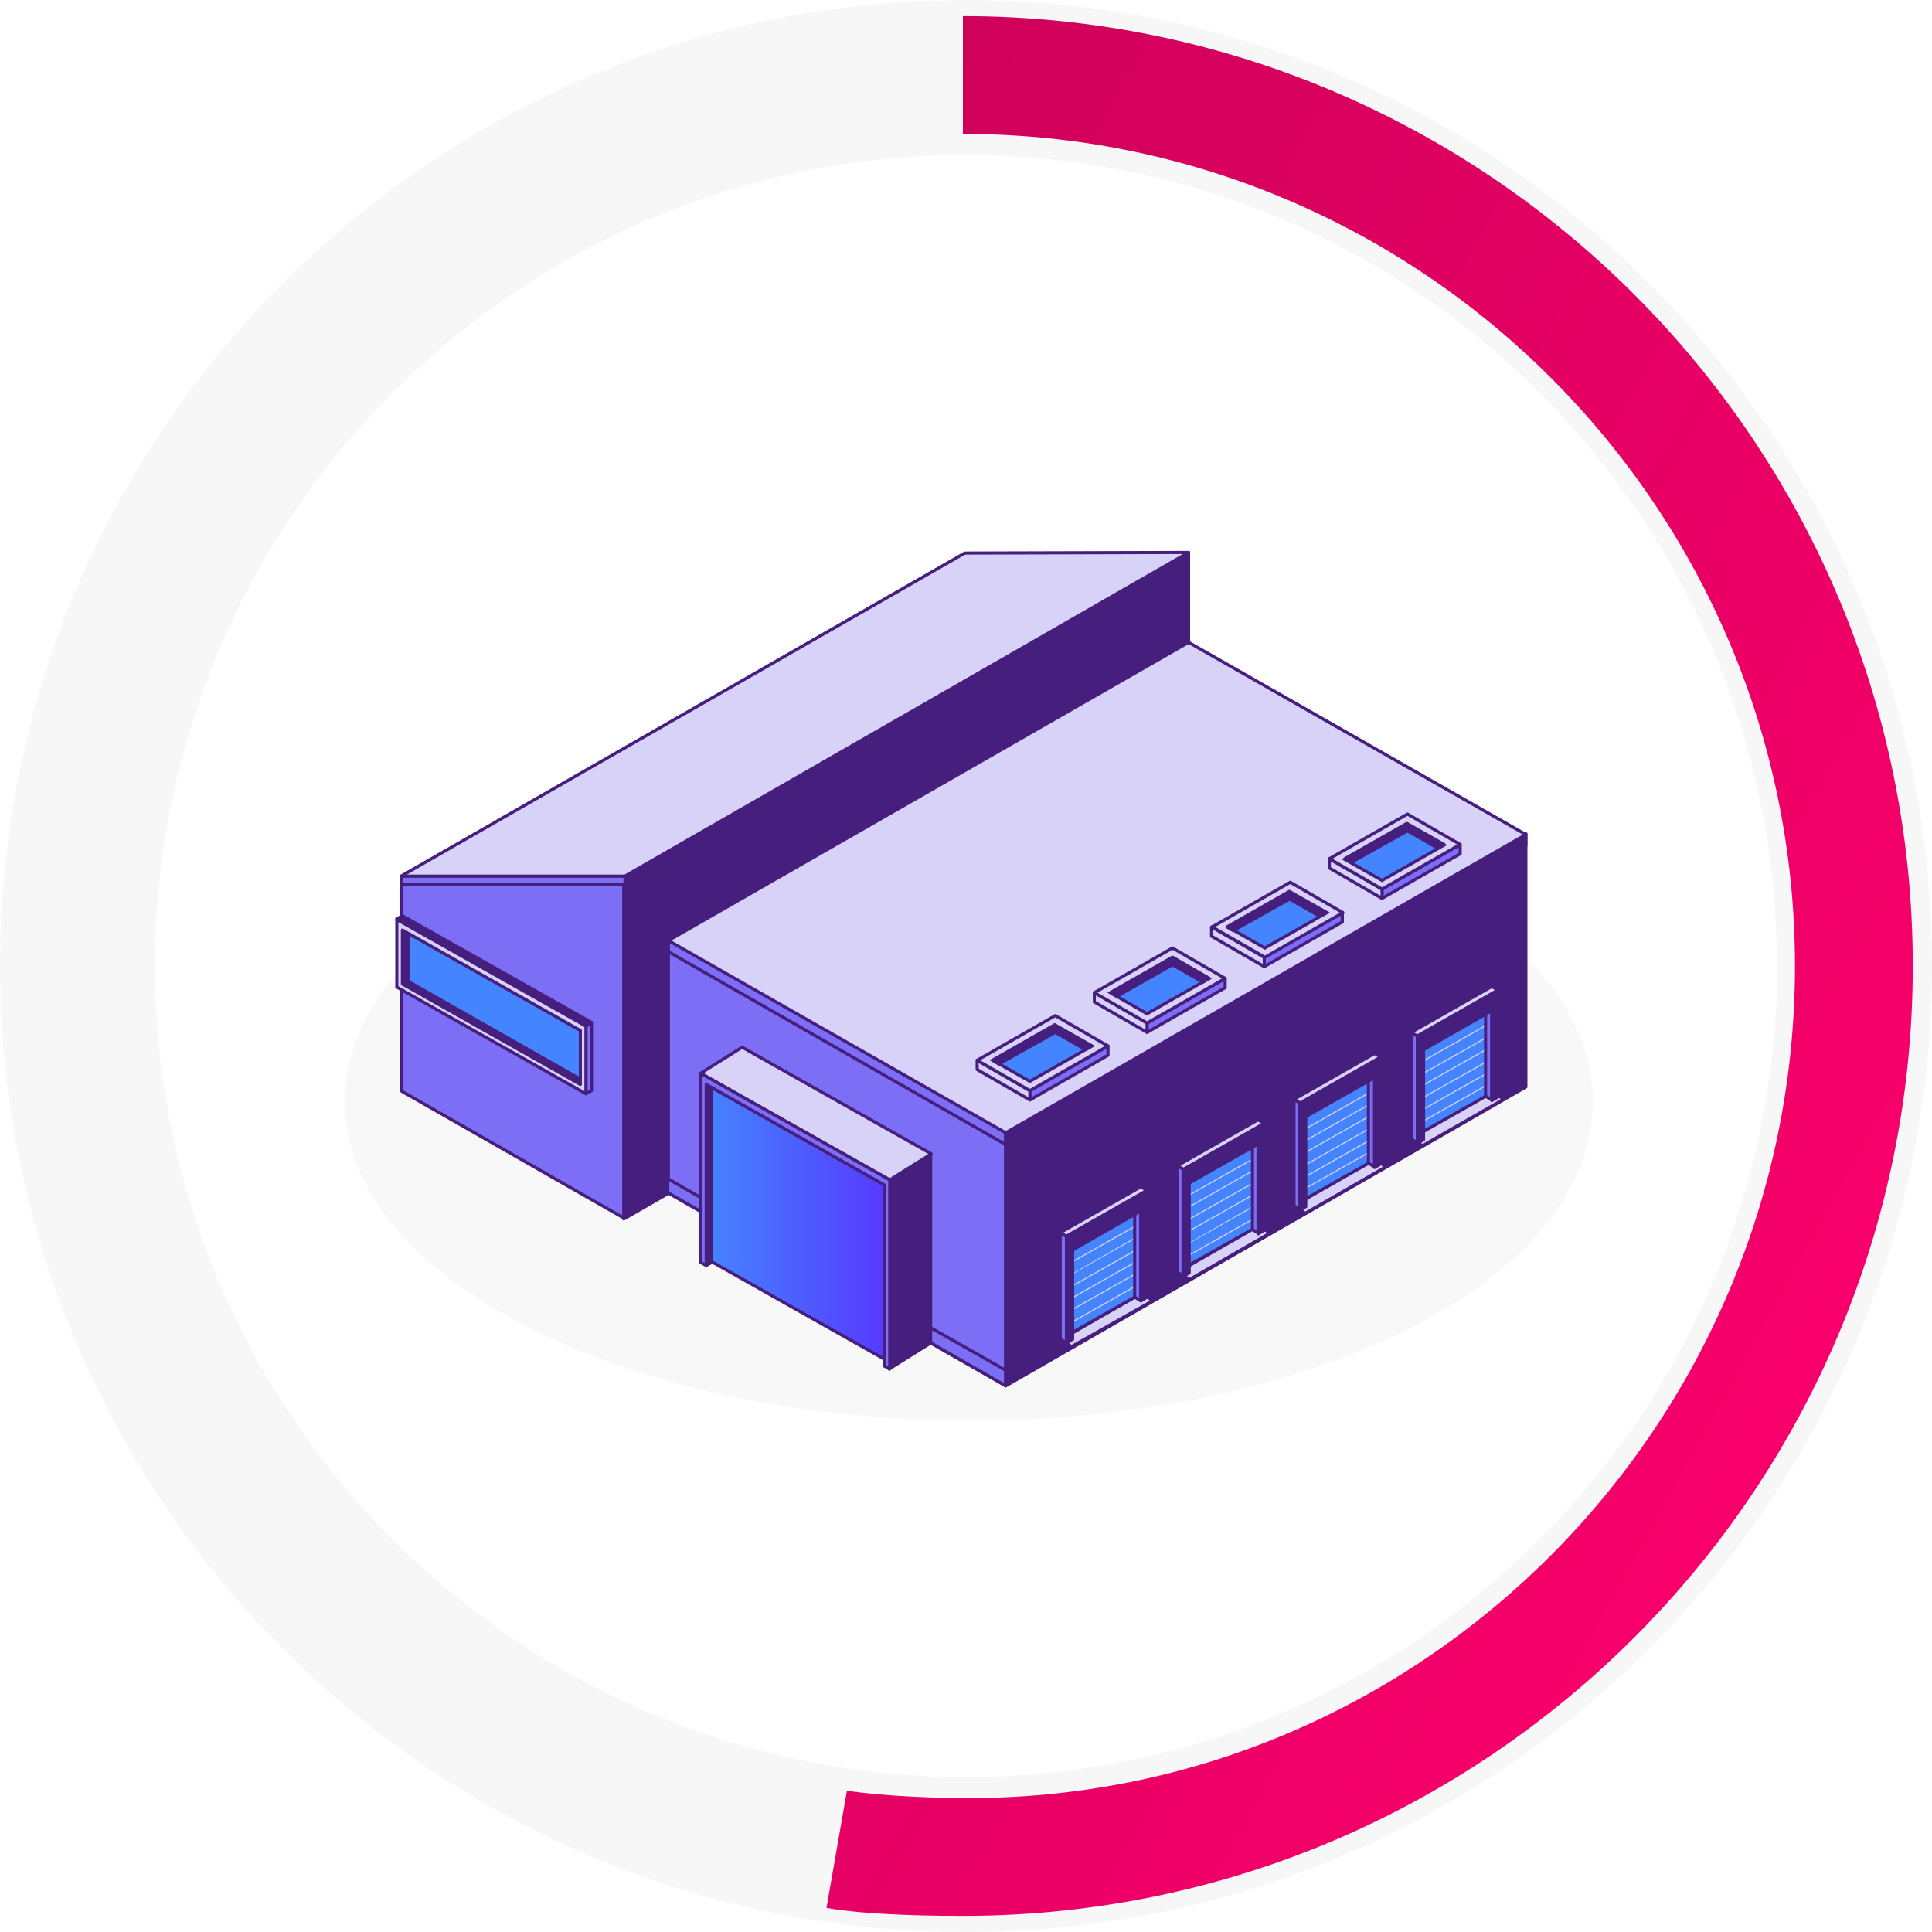 <?xml version="1.0" encoding="utf-8"?>
<!-- Generator: Adobe Illustrator 26.2.1, SVG Export Plug-In . SVG Version: 6.00 Build 0)  -->
<svg version="1.1" id="Livello_1" xmlns="http://www.w3.org/2000/svg" xmlns:xlink="http://www.w3.org/1999/xlink" x="0px" y="0px"
	 viewBox="0 0 311.6 311.6" style="enable-background:new 0 0 311.6 311.6;" xml:space="preserve">
<style type="text/css">
	.st0{clip-path:url(#SVGID_00000018935343195454456890000012034594791213997726_);}
	.st1{fill:#E6E7E8;fill-opacity:0.3;}
	.st2{fill:#7D6EF6;stroke:#461E7D;stroke-width:0.5;stroke-linecap:round;stroke-linejoin:round;}
	.st3{fill:#461E7D;stroke:#461E7D;stroke-width:0.5;stroke-linecap:round;stroke-linejoin:round;}
	.st4{fill:#BDD3EB;}
	.st5{fill:#ACC5E4;}
	.st6{fill:#94B2DA;}
	.st7{fill:#88AAD5;}
	.st8{fill:#D8D2F9;stroke:#461E7D;stroke-width:0.5;stroke-linecap:round;stroke-linejoin:round;}
	
		.st9{fill:url(#SVGID_00000049192317044635598480000013604684246665854385_);stroke:#461E7D;stroke-width:0.5;stroke-miterlimit:10;}
	
		.st10{fill:url(#SVGID_00000172440400240282820690000005747771277975966384_);stroke:#461E7D;stroke-width:0.5;stroke-miterlimit:10;}
	.st11{fill:#AAC0E0;}
	
		.st12{fill:url(#SVGID_00000011002609692124144510000001453197472376580511_);stroke:#461E7D;stroke-width:0.5;stroke-miterlimit:10;}
	.st13{fill:#D8D2F9;}
	.st14{fill:#97B7DC;}
	.st15{fill:#466CA0;}
	
		.st16{fill:url(#SVGID_00000085232777675256835790000003753043809444824727_);stroke:#461E7D;stroke-width:0.5;stroke-miterlimit:10;}
	
		.st17{fill:url(#SVGID_00000056397597829250524140000011862425282917302403_);stroke:#461E7D;stroke-width:0.5;stroke-miterlimit:10;}
	
		.st18{fill:url(#SVGID_00000173139653840976613120000001279687626289252776_);stroke:#461E7D;stroke-width:0.5;stroke-miterlimit:10;}
	.st19{fill:#2A3767;}
	.st20{fill:#3D588E;}
	
		.st21{fill:url(#SVGID_00000065075974638366921030000008284063890142283435_);stroke:#461E7D;stroke-width:0.5;stroke-miterlimit:10;}
	
		.st22{fill:url(#SVGID_00000179624308353402639670000011871625492824880777_);stroke:#461E7D;stroke-width:0.5;stroke-miterlimit:10;}
	
		.st23{fill:url(#SVGID_00000049943492869451720930000011853583622277597572_);stroke:#461E7D;stroke-width:0.5;stroke-miterlimit:10;}
	
		.st24{fill:url(#SVGID_00000144338596560043619530000004235167790240957358_);stroke:#461E7D;stroke-width:0.5;stroke-miterlimit:10;}
	.st25{fill-rule:evenodd;clip-rule:evenodd;fill:#F7F7F7;}
	.st26{fill:url(#SVGID_00000053523047832445201310000010726314772023705266_);}
</style>
<g>
	<g>
		<g>
			<defs>
				<rect id="SVGID_1_" x="52.9" y="81" width="204" height="151"/>
			</defs>
			<clipPath id="SVGID_00000050664333767720043630000000229170774296914868_">
				<use xlink:href="#SVGID_1_"  style="overflow:visible;"/>
			</clipPath>
			<g style="clip-path:url(#SVGID_00000050664333767720043630000000229170774296914868_);">
				<path class="st1" d="M156.2,229.1c55.8,0,100.7-22.7,100.7-51.4s-44.9-51.4-100.7-51.4S55.6,149,55.6,177.7
					S101.5,229.1,156.2,229.1z"/>
				<path class="st2" d="M64.8,176l35.9,20.5v-53.9l-35.9-0.1V176z"/>
				<path class="st3" d="M191.7,90.4l-91.1,52.3v53.9l91.1-52.3V90.4z"/>
				<path class="st2" d="M107.8,192.4l54.4,31.1v-40.9l-54.4-31C107.8,151.6,107.8,192.4,107.8,192.4z"/>
				<path class="st3" d="M246.1,134.5l-83.9,48.1v40.9l83.9-48.2V134.5z"/>
				<path class="st2" d="M107.8,153.5l54.4,31.1v-2l-54.4-31C107.8,151.6,107.8,153.5,107.8,153.5z"/>
				<path class="st3" d="M246.1,134.5l-83.9,48.1v2l83.9-48.2V134.5z"/>
				<path class="st4" d="M162.2,223.5L162.2,223.5L162.2,223.5L162.2,223.5z"/>
				<path class="st2" d="M162.2,223.5l-18.7-10.7v-2.4l18.7,10.6V223.5z"/>
				<path class="st5" d="M162.2,223.5v-2.4l0,0l0,0V223.5z"/>
				<path class="st2" d="M113.2,195.5l-5.4-3.1h-0.1v-2.3l5.4,3.1L113.2,195.5L113.2,195.5z"/>
				<path class="st6" d="M162.2,223.5L162.2,223.5L162.2,223.5L162.2,223.5z"/>
				<path class="st3" d="M162.2,223.5v-2.4l0,0l9-5.2l1.6,1.2l13-7.4l-1.7-1.3l5.9-3.4l1.7,1.3l13-7.4l-1.7-1.3l5.7-3.3l1.7,1.3
					l13-7.4l-1.7-1.3l5.9-3.4l1.7,1.3l13-7.4l-1.8-1.3l5.3-3.1v2.4L162.2,223.5z"/>
				<path class="st7" d="M162.2,223.5L162.2,223.5v-2.4l0,0l0,0V223.5L162.2,223.5z"/>
				<path class="st8" d="M191.7,103.6l-83.9,48.1l54.4,31l83.9-48.1L191.7,103.6z"/>
				
					<linearGradient id="SVGID_00000041285952643039921930000009769034076639485885_" gradientUnits="userSpaceOnUse" x1="113.2" y1="344.029" x2="143.5" y2="344.029" gradientTransform="matrix(1 0 0 -1 0 540.579)">
					<stop  offset="3.000000e-02" style="stop-color:#4584FF"/>
					<stop  offset="1" style="stop-color:#5738FF"/>
				</linearGradient>
				
					<path style="fill:url(#SVGID_00000041285952643039921930000009769034076639485885_);stroke:#461E7D;stroke-width:0.5;stroke-miterlimit:10;" d="
					M113.2,173.4v29.2l30.3,17.1v-29.2L113.2,173.4z"/>
				<path class="st3" d="M150.1,216.6l-6.7,4.2v-30.5l6.7-4.2V216.6z"/>
				<path class="st3" d="M114.8,203.6l-0.9,0.5v-30.5l0.9-0.5V203.6z"/>
				<path class="st8" d="M119.7,168.9l-6.7,4.2l30.5,17.2l6.7-4.2L119.7,168.9z"/>
				<path class="st2" d="M143.5,190.4v-0.1L113,173.1v30.5l0.9,0.5v-29.2l28.7,16.2v29.2l0.9,0.5V190.4z"/>
				
					<linearGradient id="SVGID_00000048466485226468606280000000367619921775624634_" gradientUnits="userSpaceOnUse" x1="84.197" y1="378.629" x2="1359.409" y2="378.629" gradientTransform="matrix(1 0 0 -1 0 540.579)">
					<stop  offset="3.000000e-02" style="stop-color:#4584FF"/>
					<stop  offset="1" style="stop-color:#5738FF"/>
				</linearGradient>
				
					<path style="fill:url(#SVGID_00000048466485226468606280000000367619921775624634_);stroke:#461E7D;stroke-width:0.5;stroke-miterlimit:10;" d="
					M64.2,148.6v9.6l30.3,17.1v-9.7L64.2,148.6z"/>
				<path class="st2" d="M95.4,175.9l-0.9,0.5v-10.9l0.9-0.5V175.9z"/>
				<path class="st3" d="M65.8,159.2l-0.9,0.5v-10.9l0.9-0.5V159.2z"/>
				<path class="st3" d="M64.9,147.7l-0.9,0.5l30.5,17.2l0.9-0.5L64.9,147.7z"/>
				<path class="st3" d="M65.7,158.2l-0.9,0.5L93.5,175l0.9-0.5L65.7,158.2z"/>
				<path class="st8" d="M64.9,158.7V150l28.7,16.2v8.7L64.9,158.7L64.9,158.7z M64,148.3v10.9l30.5,17.2v-10.9L64,148.3L64,148.3z"
					/>
				<path class="st2" d="M64.8,142.6l36.1,0.1v-1.4H64.8V142.6z"/>
				<path class="st3" d="M191.7,89.1l-90.9,52.2v1.4l90.9-52.2V89.1z"/>
				<path class="st8" d="M155.6,89.2l-90.9,52.1h36.1l90.9-52.2L155.6,89.2z"/>
				<path class="st11" d="M227.7,183.5L227.7,183.5l13-7.5l0,0L227.7,183.5z"/>
				<path class="st8" d="M229.4,184.8l-1.7-1.3l13-7.5l1.8,1.3L229.4,184.8z"/>
				
					<linearGradient id="SVGID_00000076591310910893721990000001200356755814034575_" gradientUnits="userSpaceOnUse" x1="3169.369" y1="369.029" x2="3398.789" y2="369.029" gradientTransform="matrix(1 0 0 -1 0 540.579)">
					<stop  offset="3.000000e-02" style="stop-color:#4584FF"/>
					<stop  offset="1" style="stop-color:#5738FF"/>
				</linearGradient>
				
					<path style="fill:url(#SVGID_00000076591310910893721990000001200356755814034575_);stroke:#461E7D;stroke-width:0.5;stroke-miterlimit:10;" d="
					M241.4,160v15.8l-12.9,7.3v-15.8L241.4,160z"/>
				<path class="st13" d="M241.4,174v0.2l-12.9,7.3v-0.2L241.4,174z"/>
				<path class="st13" d="M241.4,172.1v0.2l-12.9,7.3v-0.2L241.4,172.1z"/>
				<path class="st13" d="M241.4,170.2v0.2l-12.9,7.3v-0.2L241.4,170.2z"/>
				<path class="st13" d="M241.4,168.2v0.2l-12.9,7.3v-0.2L241.4,168.2z"/>
				<path class="st13" d="M241.4,166.3v0.2l-12.9,7.3v-0.2L241.4,166.3z"/>
				<path class="st13" d="M241.4,164.3v0.2l-12.9,7.3v-0.2L241.4,164.3z"/>
				<path class="st14" d="M241.4,162.4v0.2l-12.9,7.3v-0.2L241.4,162.4z"/>
				<path class="st15" d="M241.4,162.2v0.2l-12.9,7.3v-0.2L241.4,162.2z"/>
				<path class="st2" d="M227.6,183.7l1,0.6v-17.2l-1-0.6V183.7z"/>
				<path class="st2" d="M239.6,176.8l1,0.6v-17.2l-1-0.6V176.8z"/>
				<path class="st8" d="M240.6,159.1l1,0.6l-13,7.4l-1-0.6L240.6,159.1z"/>
				<path class="st3" d="M228.6,167.2v-0.1l13-7.4v17.2l-1,0.6V163l-11,6.3v14.5l-1,0.6V167.2z"/>
				<path class="st8" d="M210.5,195.7l-1.7-1.3l13-7.5l1.7,1.3L210.5,195.7z"/>
				
					<linearGradient id="SVGID_00000008110419351413194220000005703028038217877691_" gradientUnits="userSpaceOnUse" x1="2814.049" y1="358.229" x2="3043.729" y2="358.229" gradientTransform="matrix(1 0 0 -1 0 540.579)">
					<stop  offset="3.000000e-02" style="stop-color:#4584FF"/>
					<stop  offset="1" style="stop-color:#5738FF"/>
				</linearGradient>
				
					<path style="fill:url(#SVGID_00000008110419351413194220000005703028038217877691_);stroke:#461E7D;stroke-width:0.5;stroke-miterlimit:10;" d="
					M222.5,170.8v15.8l-12.9,7.3v-15.8L222.5,170.8z"/>
				<path class="st13" d="M222.5,184.8v0.2l-12.9,7.3v-0.2L222.5,184.8z"/>
				<path class="st13" d="M222.5,182.9v0.2l-12.9,7.3v-0.2L222.5,182.9z"/>
				<path class="st13" d="M222.5,181v0.2l-12.9,7.3v-0.2L222.5,181z"/>
				<path class="st13" d="M222.5,179v0.2l-12.9,7.3v-0.2L222.5,179z"/>
				<path class="st13" d="M222.5,177.1v0.2l-12.9,7.3v-0.2L222.5,177.1z"/>
				<path class="st13" d="M222.5,175.2v0.2l-12.9,7.3v-0.2L222.5,175.2z"/>
				<path class="st14" d="M222.5,173.2v0.2l-12.9,7.3v-0.3L222.5,173.2z"/>
				<path class="st15" d="M222.5,173v0.2l-12.9,7.3v-0.2L222.5,173z"/>
				<path class="st2" d="M208.7,194.5l1,0.6v-17.2l-1-0.6V194.5z"/>
				<path class="st2" d="M220.7,187.6l1,0.6V171l-1-0.6V187.6z"/>
				<path class="st8" d="M221.7,169.9l1,0.6l-13,7.4l-1-0.6L221.7,169.9z"/>
				<path class="st3" d="M209.7,178v-0.1l13-7.4v17.2l-1,0.6v-14.5l-11.1,6.3v14.5l-1,0.6V178H209.7z"/>
				<path class="st8" d="M191.8,206.4l-1.7-1.3l13-7.5l1.7,1.3L191.8,206.4z"/>
				
					<linearGradient id="SVGID_00000083778709336469597110000013248276312247771044_" gradientUnits="userSpaceOnUse" x1="2460.629" y1="347.529" x2="2690.309" y2="347.529" gradientTransform="matrix(1 0 0 -1 0 540.579)">
					<stop  offset="3.000000e-02" style="stop-color:#4584FF"/>
					<stop  offset="1" style="stop-color:#5738FF"/>
				</linearGradient>
				
					<path style="fill:url(#SVGID_00000083778709336469597110000013248276312247771044_);stroke:#461E7D;stroke-width:0.5;stroke-miterlimit:10;" d="
					M203.7,181.5v15.8l-12.9,7.3v-15.8L203.7,181.5z"/>
				<path class="st13" d="M203.7,195.6v0.2l-12.9,7.3v-0.2L203.7,195.6z"/>
				<path class="st13" d="M203.7,193.6v0.2l-12.9,7.3V201L203.7,193.6z"/>
				<path class="st13" d="M203.7,191.7v0.2l-12.9,7.3V199L203.7,191.7z"/>
				<path class="st13" d="M203.7,189.8v0.2l-12.9,7.3v-0.2L203.7,189.8z"/>
				<path class="st13" d="M203.7,187.8v0.2l-12.9,7.3v-0.2L203.7,187.8z"/>
				<path class="st13" d="M203.7,185.9v0.2l-12.9,7.3v-0.2L203.7,185.9z"/>
				<path class="st14" d="M203.7,183.9v0.3l-12.9,7.3v-0.2L203.7,183.9z"/>
				<path class="st15" d="M203.7,183.7v0.2l-12.9,7.3V191L203.7,183.7z"/>
				<path class="st2" d="M189.9,205.2l1,0.6v-17.2l-1-0.6V205.2z"/>
				<path class="st2" d="M202,198.3l1,0.6v-17.2l-1-0.6V198.3z"/>
				<path class="st8" d="M202.9,180.6l1,0.6l-13,7.4l-1-0.6L202.9,180.6z"/>
				<path class="st3" d="M190.9,188.7v-0.1l13-7.4v17.2l-1,0.6v-14.5l-11.1,6.3v14.5l-1,0.6v-17.2L190.9,188.7L190.9,188.7z"/>
				<path class="st8" d="M172.8,217.2l-1.6-1.2l13-7.5l1.7,1.3L172.8,217.2z"/>
				
					<linearGradient id="SVGID_00000016761339908864915350000016145754815226464653_" gradientUnits="userSpaceOnUse" x1="2102.729" y1="336.629" x2="2332.149" y2="336.629" gradientTransform="matrix(1 0 0 -1 0 540.579)">
					<stop  offset="3.000000e-02" style="stop-color:#4584FF"/>
					<stop  offset="1" style="stop-color:#5738FF"/>
				</linearGradient>
				
					<path style="fill:url(#SVGID_00000016761339908864915350000016145754815226464653_);stroke:#461E7D;stroke-width:0.5;stroke-miterlimit:10;" d="
					M184.8,192.4v15.8l-12.9,7.3v-15.8L184.8,192.4z"/>
				<path class="st13" d="M184.8,206.4v0.2l-12.9,7.3v-0.2L184.8,206.4z"/>
				<path class="st13" d="M184.8,204.4v0.2l-12.9,7.3v-0.2L184.8,204.4z"/>
				<path class="st13" d="M184.8,202.5v0.2l-12.9,7.3v-0.2L184.8,202.5z"/>
				<path class="st13" d="M184.8,200.6v0.2l-12.9,7.3v-0.2L184.8,200.6z"/>
				<path class="st13" d="M184.8,198.6v0.2l-12.9,7.3V206L184.8,198.6z"/>
				<path class="st13" d="M184.8,196.7v0.2l-12.9,7.3V204L184.8,196.7z"/>
				<path class="st14" d="M184.8,194.8v0.2l-12.9,7.3v-0.2L184.8,194.8z"/>
				<path class="st15" d="M184.8,194.5v0.2l-12.9,7.3v-0.2L184.8,194.5z"/>
				<path class="st2" d="M171,216l1,0.6v-17.2l-1-0.6V216z"/>
				<path class="st2" d="M183,209.2l1,0.6v-17.2l-1-0.6V209.2z"/>
				<path class="st8" d="M184,191.4l1,0.6l-13,7.4l-1-0.6L184,191.4z"/>
				<path class="st3" d="M172,199.5v-0.1l13-7.4v17.2l-1,0.6v-14.5l-11,6.3V216l-1,0.6V199.5z"/>
				<path class="st19" d="M179.7,172.6L179.7,172.6L179.7,172.6z"/>
				<path class="st20" d="M234.1,141.4L234.1,141.4L234.1,141.4L234.1,141.4L234.1,141.4z"/>
				<path class="st2" d="M222.9,143.4v1.5l12.6-7.2v-1.5L222.9,143.4z"/>
				<path class="st8" d="M222.9,143.4v1.5l-8.5-4.9v-1.5L222.9,143.4z"/>
				<path class="st8" d="M214.4,138.5l8.5,4.9l12.6-7.2l-8.5-4.9L214.4,138.5z"/>
				
					<linearGradient id="SVGID_00000066493511666880339160000016414352804791177386_" gradientUnits="userSpaceOnUse" x1="3615.099" y1="403.129" x2="3969.719" y2="403.129" gradientTransform="matrix(1 0 0 -1 0 540.579)">
					<stop  offset="3.000000e-02" style="stop-color:#4584FF"/>
					<stop  offset="1" style="stop-color:#5738FF"/>
				</linearGradient>
				
					<path style="fill:url(#SVGID_00000066493511666880339160000016414352804791177386_);stroke:#461E7D;stroke-width:0.5;stroke-miterlimit:10;" d="
					M216.9,138.6l10-5.7l6,3.4l-10,5.7L216.9,138.6z"/>
				<path class="st3" d="M227,134l4.9,2.8l1-0.6l-6-3.4l-10,5.7l1,0.6L227,134z"/>
				<path class="st2" d="M203.9,154.4v1.5l12.6-7.2v-1.5L203.9,154.4z"/>
				<path class="st8" d="M203.9,154.4v1.5l-8.5-4.9v-1.5L203.9,154.4z"/>
				<path class="st8" d="M195.5,149.5l8.5,4.9l12.6-7.2l-8.5-4.9L195.5,149.5z"/>
				
					<linearGradient id="SVGID_00000053531668853609049270000004520912636610179735_" gradientUnits="userSpaceOnUse" x1="3174.979" y1="392.229" x2="3529.279" y2="392.229" gradientTransform="matrix(1 0 0 -1 0 540.579)">
					<stop  offset="3.000000e-02" style="stop-color:#4584FF"/>
					<stop  offset="1" style="stop-color:#5738FF"/>
				</linearGradient>
				
					<path style="fill:url(#SVGID_00000053531668853609049270000004520912636610179735_);stroke:#461E7D;stroke-width:0.5;stroke-miterlimit:10;" d="
					M198,149.5l10-5.7l6,3.4l-10,5.7L198,149.5z"/>
				<path class="st3" d="M208,145l4.9,2.8l1-0.6l-6-3.4l-10,5.7l1,0.6L208,145z"/>
				<path class="st2" d="M185,165v1.5l12.6-7.2v-1.5L185,165z"/>
				<path class="st8" d="M185,165v1.5l-8.5-4.9v-1.5L185,165z"/>
				<path class="st8" d="M176.5,160.1l8.5,4.9l12.6-7.2l-8.5-4.9L176.5,160.1z"/>
				
					<linearGradient id="SVGID_00000084513888472489934880000006577701774960636350_" gradientUnits="userSpaceOnUse" x1="2736.209" y1="381.629" x2="3090.509" y2="381.629" gradientTransform="matrix(1 0 0 -1 0 540.579)">
					<stop  offset="3.000000e-02" style="stop-color:#4584FF"/>
					<stop  offset="1" style="stop-color:#5738FF"/>
				</linearGradient>
				
					<path style="fill:url(#SVGID_00000084513888472489934880000006577701774960636350_);stroke:#461E7D;stroke-width:0.5;stroke-miterlimit:10;" d="
					M179.1,160.1l10-5.7l5.9,3.4l-10,5.7L179.1,160.1z"/>
				<path class="st3" d="M189.1,155.6l4.9,2.8l1-0.6l-5.9-3.4l-10,5.7l1,0.6L189.1,155.6z"/>
				<path class="st2" d="M166.1,175.9v1.5l12.6-7.2v-1.5L166.1,175.9z"/>
				<path class="st8" d="M166.1,175.9v1.5l-8.5-4.9V171L166.1,175.9z"/>
				<path class="st8" d="M157.6,171l8.5,4.9l12.6-7.2l-8.5-4.9L157.6,171z"/>
				
					<linearGradient id="SVGID_00000045603872175159337700000000481427646592328376_" gradientUnits="userSpaceOnUse" x1="2297.609" y1="370.729" x2="2651.909" y2="370.729" gradientTransform="matrix(1 0 0 -1 0 540.579)">
					<stop  offset="3.000000e-02" style="stop-color:#4584FF"/>
					<stop  offset="1" style="stop-color:#5738FF"/>
				</linearGradient>
				
					<path style="fill:url(#SVGID_00000045603872175159337700000000481427646592328376_);stroke:#461E7D;stroke-width:0.5;stroke-miterlimit:10;" d="
					M160.1,171l10-5.7l6,3.4l-10,5.7L160.1,171z"/>
				<path class="st3" d="M170.2,166.5l4.9,2.8l1-0.6l-6-3.4l-10,5.7l1,0.6L170.2,166.5z"/>
			</g>
		</g>
	</g>
</g>
<g>
	<g>
		<g>
			<path class="st25" d="M155.8,25C83.6,25,25,83.6,25,155.8s58.6,130.8,130.8,130.8S286.6,228,286.6,155.8S228,25,155.8,25z
				 M0,155.8C0,69.8,69.8,0,155.8,0s155.8,69.8,155.8,155.8s-69.8,155.8-155.8,155.8S0,241.8,0,155.8z"/>
		</g>
	</g>
	<g>
		
			<linearGradient id="SVGID_00000163065838342203758700000004317422858574733973_" gradientUnits="userSpaceOnUse" x1="328.468" y1="1014.348" x2="89.513" y2="881.757" gradientTransform="matrix(1 0 0 1 0 -768.013)">
			<stop  offset="1.741970e-03" style="stop-color:#FF006E"/>
			<stop  offset="1" style="stop-color:#CF015A"/>
		</linearGradient>
		<path style="fill:url(#SVGID_00000163065838342203758700000004317422858574733973_);" d="M155.3,309c-16.3,0-22-1.3-22-1.3
			l3.3-18.9c0,0,6.2,1.1,18.7,1.2c74,0.5,134.2-60.2,134.2-134.2S229.3,21.6,155.3,21.6v-19c84.5,0,153.2,68.7,153.2,153.2
			S239.8,309,155.3,309z"/>
	</g>
</g>
</svg>
